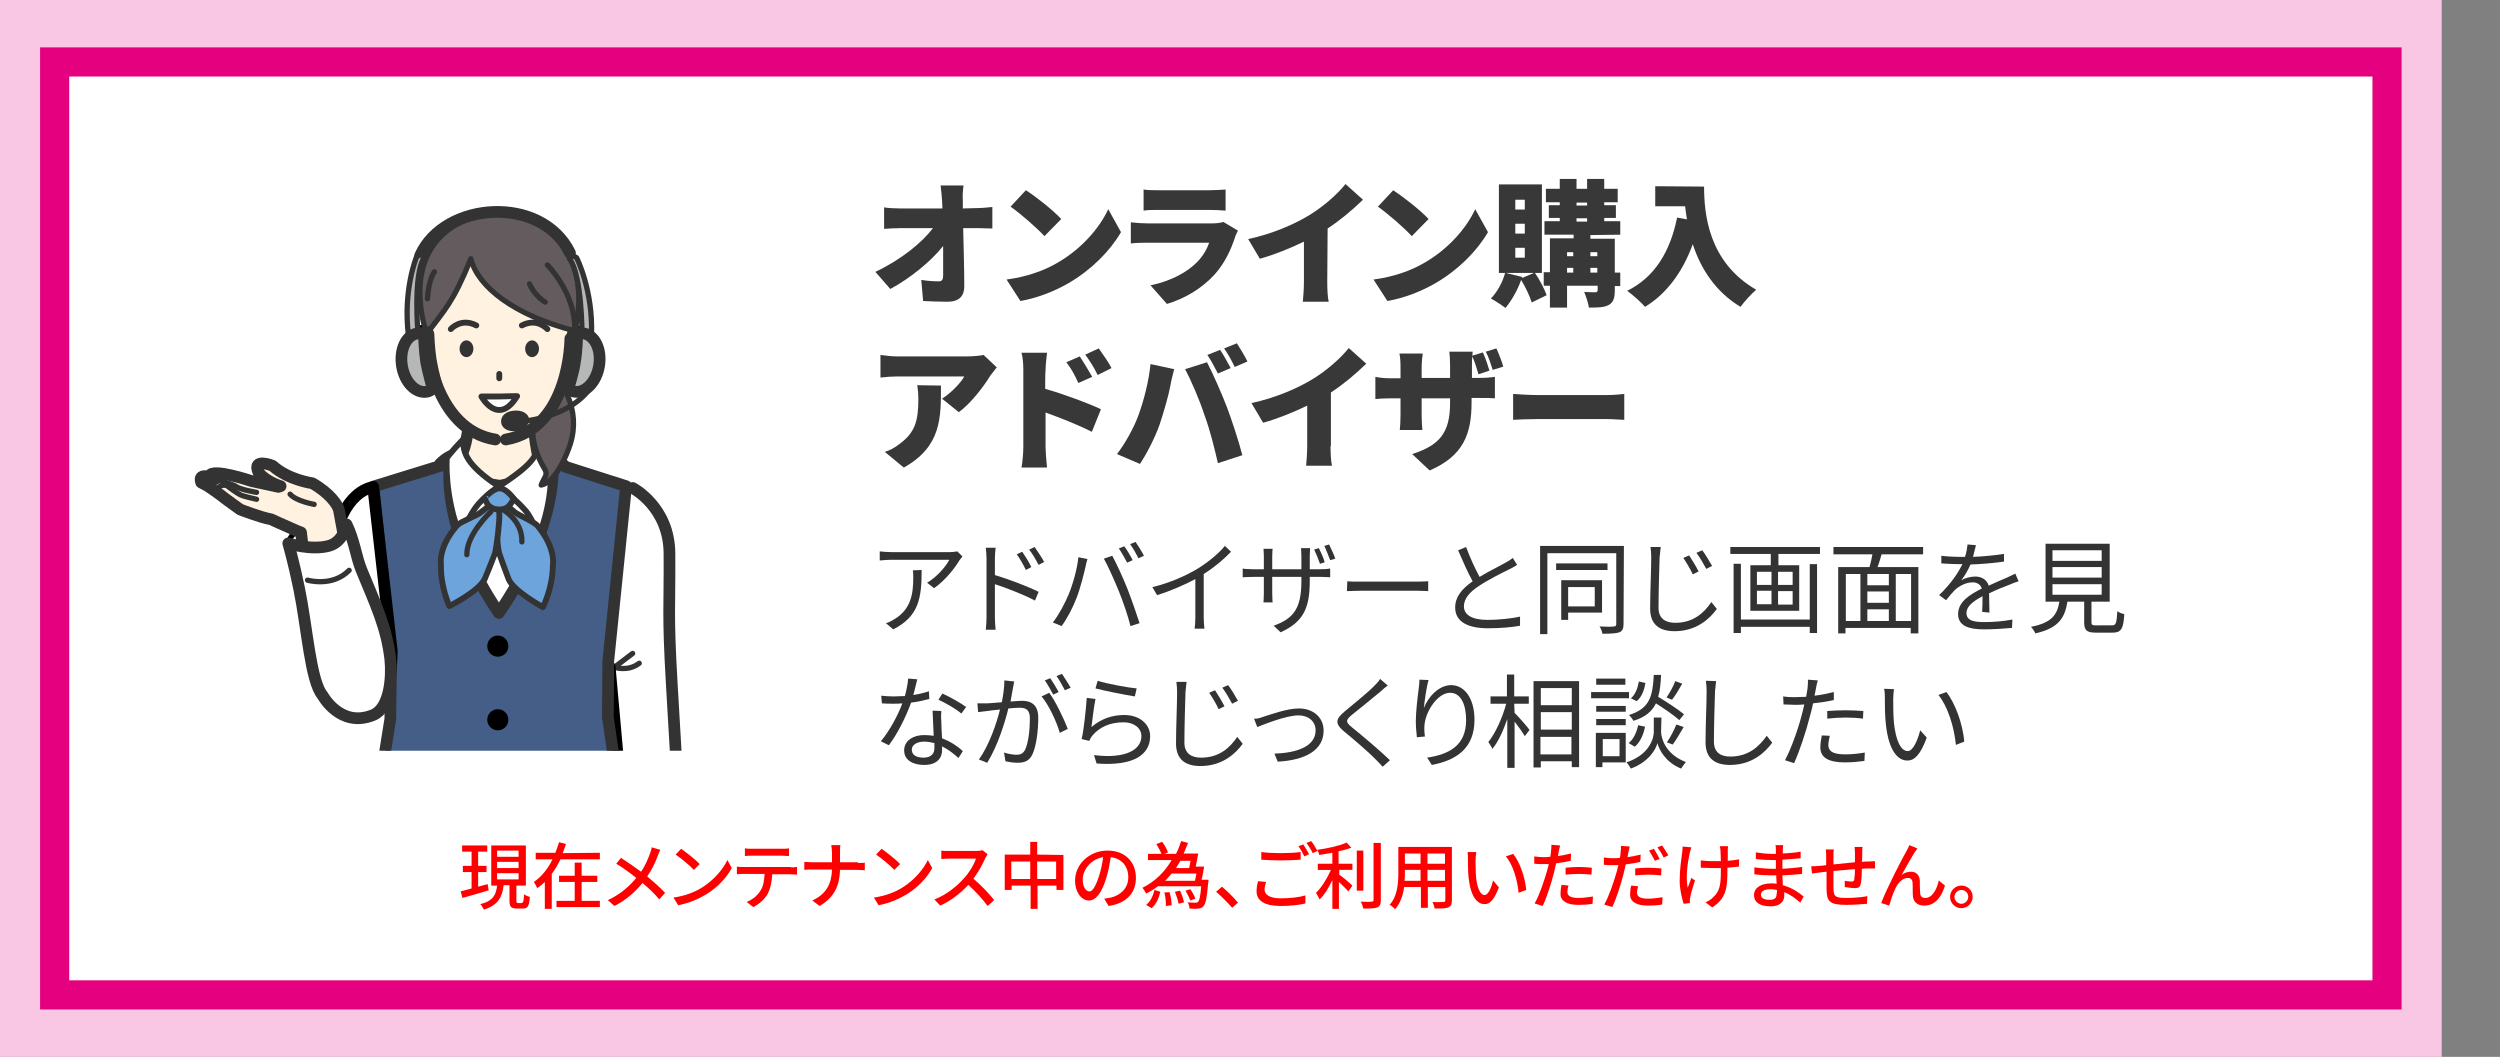 <?xml version="1.0" encoding="utf-8"?>
<!-- Generator: Adobe Illustrator 27.8.1, SVG Export Plug-In . SVG Version: 6.00 Build 0)  -->
<svg version="1.1" id="_レイヤー_2" xmlns="http://www.w3.org/2000/svg" xmlns:xlink="http://www.w3.org/1999/xlink" x="0px"
	 y="0px" viewBox="0 0 686 290" style="enable-background:new 0 0 686 290;" xml:space="preserve">
<rect x="0" y="0" width="686" height="290" fill="#808080" stroke="none"/>
<style type="text/css">
	.st0{clip-path:url(#SVGID_00000065042635368789802320000002056041003971603104_);}
	.st1{fill:#F9C7E3;}
	.st2{fill:#FFFFFF;}
	.st3{fill:#E4007F;}
	.st4{fill:#383838;}
	.st5{fill:#333333;}
	.st6{clip-path:url(#SVGID_00000054949381427581982830000008592811671828704668_);}
	.st7{fill:none;stroke:#333333;stroke-width:1.45;stroke-linecap:round;stroke-linejoin:round;}
	.st8{fill:none;stroke:#000000;stroke-width:3.21;stroke-linecap:round;stroke-linejoin:round;}
	.st9{fill:none;stroke:#333333;stroke-width:3.21;stroke-linecap:round;stroke-linejoin:round;}
	.st10{fill:#FFF2E0;stroke:#333333;stroke-width:3.21;stroke-linecap:round;stroke-linejoin:round;}
	.st11{fill:#445E87;}
	.st12{fill:#FFFFFF;stroke:#333333;stroke-width:1.61;stroke-linecap:round;stroke-linejoin:round;}
	.st13{fill:#6DA4DC;stroke:#333333;stroke-width:1.61;stroke-linecap:round;stroke-linejoin:round;}
	.st14{fill:#FFFFFF;stroke:#000000;stroke-width:3.21;stroke-linecap:round;stroke-linejoin:round;}
	.st15{fill:#FFFFFF;stroke:#000000;stroke-width:1.45;stroke-linecap:round;stroke-linejoin:round;}
	.st16{fill:#FFF2E0;}
	.st17{fill:#F2E5DA;}
	.st18{fill:#FFFFFF;stroke:#333333;stroke-width:3.21;stroke-linecap:round;stroke-linejoin:round;}
	.st19{fill:#635B5E;stroke:#333333;stroke-width:1.45;stroke-linecap:round;stroke-linejoin:round;}
	.st20{fill:#F2E5DA;stroke:#000000;stroke-width:1.45;stroke-linecap:round;stroke-linejoin:round;}
	.st21{fill:none;stroke:#333333;stroke-width:1.61;stroke-linecap:round;stroke-linejoin:round;}
	.st22{fill:#635B5E;}
	.st23{fill:#B6B7B7;stroke:#333333;stroke-width:1.45;stroke-linecap:round;stroke-linejoin:round;}
	.st24{fill:#B6B7B7;stroke:#333333;stroke-width:3.21;stroke-linecap:round;stroke-linejoin:round;}
	.st25{fill:#333333;stroke:#333333;stroke-width:1.76;stroke-linecap:round;stroke-linejoin:round;}
	.st26{fill:#FF0000;}
</style>
<g id="_レイヤー_1-2">
	<g>
		<defs>
			<rect id="SVGID_1_" width="680" height="290"/>
		</defs>
		<clipPath id="SVGID_00000046325019017676287730000016278960624947707322_">
			<use xlink:href="#SVGID_1_"  style="overflow:visible;"/>
		</clipPath>
		<g style="clip-path:url(#SVGID_00000046325019017676287730000016278960624947707322_);">
			<rect class="st1" width="670" height="290"/>
			<rect x="15" y="17" class="st2" width="640" height="256"/>
			<path class="st3" d="M651,21v248H19V21H651 M659,13H11v264h648V13L659,13z"/>
			<path class="st4" d="M268.1,57.1c1.3,0,3.3-0.2,4.2-0.3v5.9c-1.3,0-2.9-0.1-3.9-0.1h-4.1c0.1,5.3,0.3,10.8,0.3,16
				c0,2.6-1.4,4.2-4.6,4.2c-2.4,0-4.4-0.1-6.7-0.2l-0.5-5.8c1.6,0.3,3.6,0.4,4.8,0.4c0.9,0,1.2-0.5,1.2-1.6c0-2.2,0-5,0-8.1
				c-3.3,4.2-9.1,8.9-14.5,11.8l-4.1-4.7c7-3.3,12.8-8,15.8-12h-8.8c-1.4,0-3.3,0.1-4.6,0.2v-5.9c1,0.2,3.1,0.3,4.5,0.3h11.5
				l-0.1-2.2c-0.1-1.2-0.2-2.7-0.4-4.1h6.3c-0.2,1.3-0.3,2.9-0.2,4.1l0,2.2L268.1,57.1L268.1,57.1z"/>
			<path class="st4" d="M290,72.2c6.7-3.8,11.7-9.6,14.1-14.8l3.5,6.3c-3,5.2-8.2,10.4-14.4,14c-3.8,2.2-8.6,4.1-13.2,4.9l-3.8-5.9
				C281.6,76,286.4,74.3,290,72.2z M291.2,60.1l-4.6,4.7c-2-2.2-6.6-6.2-9.3-8.1l4.2-4.5C284.2,53.9,289,57.7,291.2,60.1L291.2,60.1
				z"/>
			<path class="st4" d="M339.7,63.3c-0.3,0.6-0.7,1.3-0.8,1.8c-1.2,3.6-2.8,7-5.5,10.1c-3.7,4.1-8.5,6.8-13.2,8.2l-4.5-5.1
				c5.8-1.2,10.1-3.7,12.7-6.3c1.8-1.8,2.8-3.7,3.4-5.4H315c-0.9,0-3,0-4.7,0.2V61c1.7,0.2,3.4,0.3,4.7,0.3h17.6
				c1.4,0,2.5-0.2,3.1-0.4L339.7,63.3L339.7,63.3z M313.8,52c1,0.2,2.9,0.2,4.1,0.2h14c1.2,0,3.3-0.1,4.4-0.2v5.8
				c-1-0.1-3-0.2-4.4-0.2h-14c-1.3,0-3,0-4.1,0.2L313.8,52L313.8,52z"/>
			<path class="st4" d="M364.2,77.4c0,1.8,0.1,4.3,0.4,5.4h-7.1c0.1-1,0.3-3.6,0.3-5.4V66.3c-3.7,1.8-8.1,3.6-12.1,4.7l-3.2-5.4
				c6.6-1.4,12.8-4.1,17-6.7c3.7-2.3,7.5-5.6,9.7-8.4l4.8,4.3c-3,2.9-6.2,5.6-9.7,7.9L364.2,77.4L364.2,77.4z"/>
			<path class="st4" d="M390.7,72.2c6.7-3.8,11.7-9.6,14.1-14.8l3.5,6.3c-3,5.2-8.2,10.4-14.4,14c-3.8,2.2-8.6,4.1-13.2,4.9
				l-3.8-5.9C382.3,76,387.1,74.3,390.7,72.2z M392,60.1l-4.6,4.7c-2-2.2-6.6-6.2-9.3-8.1l4.2-4.5C384.9,53.9,389.8,57.7,392,60.1
				L392,60.1z"/>
			<path class="st4" d="M421.2,74.9c1.3,1.9,2.6,4.4,3.2,6.1l-4.1,2c-0.5-1.7-1.7-4.2-2.9-6.2c-1,2.9-2.7,5.8-4.3,7.7
				c-0.9-0.7-2.9-2-4-2.6c1.7-1.7,3.2-4.4,3.9-7h-1.7V50.6h11.8v24.3H421.2L421.2,74.9z M420.9,74.9h-7.7l4.5,1.1l-0.1,0.3
				L420.9,74.9L420.9,74.9z M415.8,57.5h2.6v-2.7h-2.6V57.5z M415.8,64.1h2.6v-2.7h-2.6V64.1z M415.8,70.7h2.6V68h-2.6V70.7z
				 M436.4,64.5v1h6.7v9.3h1.5v3.7h-1.5v1.2c0,2.1-0.4,3.3-1.7,4s-3.1,0.7-5.4,0.7c-0.2-1.3-0.8-3.1-1.3-4.3
				c1.1,0.1,2.7,0.1,3.1,0.1c0.4,0,0.6-0.2,0.6-0.6v-1.2H430v6h-4.7v-6h-1.7v-3.7h1.7v-9.3h6.5v-1h-8v-3.7h4.2v-0.9h-3v-3.5h3v-0.8
				h-3.8v-3.7h3.8v-2.7h4.6v2.7h2.9v-2.7h4.7v2.7h3.7v3.7h-3.7v0.8h3.2v3.5h-3.2v0.9h4.4v3.7L436.4,64.5L436.4,64.5z M430,69.2v1.1
				h1.7v-1.1H430z M430,74.8h1.7v-1.3H430V74.8z M432.6,56.4h2.9v-0.8h-2.9V56.4z M432.6,60.8h2.9v-0.9h-2.9V60.8z M436.4,69.2v1.1
				h1.9v-1.1H436.4z M438.3,74.8v-1.3h-1.9v1.3H438.3z"/>
			<path class="st4" d="M467.6,51.2c0,7.3,1.1,20.7,14.3,28.3c-1.2,1-3.4,3.4-4.3,4.7c-7-4.2-11-10.7-13.1-17.2
				c-2.8,7.7-7.2,13.6-13.1,17.2c-1-1.2-3.5-3.4-4.9-4.4c7.5-3.7,11.8-10.7,13.7-20.1l2.7,0.5c-0.2-1.3-0.4-2.5-0.5-3.6h-8.2v-5.5
				L467.6,51.2L467.6,51.2z"/>
			<path class="st4" d="M273.5,100.8c-0.4,0.6-1.3,1.6-1.7,2.2c-1.9,3.1-5.4,7.7-8.7,10.1l-4.6-3.7c2.7-1.7,5.3-4.6,6.1-6.1h-18.3
				c-1.6,0-2.8,0.1-4.7,0.3v-6.2c1.5,0.2,3.1,0.4,4.7,0.4h19.2c1.2,0,3.7-0.2,4.4-0.4L273.5,100.8L273.5,100.8z M258.2,105.8
				c0,8.7,0.2,16.7-10.2,22.5l-5.2-4.3c1.3-0.4,2.7-1.1,4.2-2.3c4.1-3.1,5-6.2,5-12.3c0-1.3-0.1-2.4-0.3-3.7L258.2,105.8
				L258.2,105.8z"/>
			<path class="st4" d="M286.8,106.7c5,1.4,12.2,4.1,15.3,5.6l-2.5,6.2c-3.7-1.9-8.8-3.9-12.7-5.3v9.5c0,1,0.2,3.9,0.4,5.6h-7
				c0.3-1.6,0.5-4.1,0.5-5.6v-21.1c0-1.5-0.1-3.4-0.5-4.8h7c-0.1,1.4-0.4,3-0.4,4.8C286.8,101.6,286.8,106.7,286.8,106.7z
				 M295.9,105.1c-1.2-2.6-1.8-3.7-3.3-5.7l3.7-1.6c1.1,1.7,2.5,4,3.4,5.6L295.9,105.1z M301.2,102.9c-1.3-2.6-2-3.6-3.4-5.6
				l3.7-1.7c1.1,1.6,2.7,3.8,3.5,5.4L301.2,102.9z"/>
			<path class="st4" d="M315.7,99.9l6.5,1.4c-0.3,1.2-0.9,3.4-1,4.3c-0.5,2.8-1.9,7.6-3,10.9c-1.3,3.7-3.6,8.1-5.4,10.8l-6.3-2.7
				c2.3-3,4.5-7,5.8-10.4C313.9,109.8,315.2,104.8,315.7,99.9L315.7,99.9z M325.2,101.3l6-1.9c1.6,3,4.2,9,5.5,12.4
				c1.2,3.2,3.2,9.2,4.2,13.1l-6.7,2.2c-1.1-4.7-2.2-9.2-3.7-13.2C329.2,109.8,326.7,104.1,325.2,101.3L325.2,101.3z M337.7,101
				l-3.5,1.5c-0.8-1.5-1.9-3.7-2.9-5.1l3.5-1.4C335.7,97.3,337,99.7,337.7,101L337.7,101z M342.3,99.2l-3.5,1.5
				c-0.7-1.5-1.9-3.7-2.9-5.1l3.5-1.4C340.3,95.6,341.7,97.9,342.3,99.2L342.3,99.2z"/>
			<path class="st4" d="M365.1,122.4c0,1.8,0.1,4.3,0.4,5.4h-7.1c0.1-1,0.3-3.6,0.3-5.4v-11.1c-3.7,1.8-8.1,3.6-12.1,4.7l-3.2-5.4
				c6.6-1.4,12.8-4.1,17-6.7c3.7-2.3,7.5-5.6,9.7-8.4l4.8,4.3c-3,2.9-6.2,5.6-9.7,7.9V122.4L365.1,122.4z"/>
			<path class="st4" d="M405.7,103.7c2.1,0,3.2-0.1,4.5-0.3v5.9c-1-0.1-2.3-0.1-4.4-0.1h-2v1.2c0,8.8-2.3,14.7-11.5,18.7l-4.8-4.5
				c7.4-2.4,10.4-5.7,10.4-14v-1.3h-7.8v4.5c0,1.8,0.1,3.3,0.2,4.2h-6.2c0.1-0.9,0.2-2.4,0.2-4.2v-4.5h-2.7c-2,0-3.1,0.1-4.2,0.2
				v-6.1c0.9,0.2,2.2,0.4,4.2,0.4h2.7v-3.1c0-1.5-0.1-2.8-0.3-3.7h6.4c-0.1,0.9-0.3,2.2-0.3,3.7v3h7.8v-3.5c0-1.5-0.1-2.7-0.2-3.7
				h6.4l-0.1,1.1l2.9-0.9c0.7,1.5,1.4,3.6,1.8,5l-3,1c-0.5-1.6-1-3.4-1.7-4.9c-0.1,0.7-0.1,1.5-0.1,2.4v3.5L405.7,103.7L405.7,103.7
				z M409.6,101.5c-0.5-1.6-1.1-3.5-1.9-5l2.9-0.9c0.7,1.5,1.5,3.6,1.9,5L409.6,101.5L409.6,101.5z"/>
			<path class="st4" d="M415.2,108.1c1.5,0.1,4.6,0.3,6.4,0.3h19.6c1.7,0,3.5-0.2,4.5-0.3v7.1c-1,0-3-0.2-4.5-0.2h-19.6
				c-2.1,0-4.9,0.1-6.4,0.2V108.1z"/>
			<path class="st5" d="M264.1,152.7c-0.2,0.3-0.6,0.7-0.8,1c-1.1,1.9-3.8,5.5-7,7.7l-1.9-1.5c2.6-1.5,5.2-4.5,6.1-6.3h-15.9
				c-1,0-2.1,0.1-3.2,0.2v-2.5c1,0.1,2.2,0.2,3.2,0.2h16.1c0.5,0,1.5-0.1,2-0.2L264.1,152.7L264.1,152.7z M252.9,156.4
				c0,7.6-0.7,12.7-7.8,16.3l-2-1.7c0.8-0.2,1.7-0.7,2.5-1.2c4.3-2.7,5-6.7,5-11.3c0-0.7,0-1.3-0.1-2L252.9,156.4L252.9,156.4z"/>
			<path class="st5" d="M273,157.8c3.7,1.1,9,3.1,12,4.6l-1,2.4c-3-1.6-7.9-3.5-11-4.5v9.2c0,0.9,0.1,2.4,0.2,3.3h-2.7
				c0.1-0.9,0.2-2.3,0.2-3.3v-16.3c0-0.8-0.1-2-0.2-2.9h2.7c-0.1,0.9-0.2,2.1-0.2,2.9L273,157.8L273,157.8z M281.5,156.4
				c-0.7-1.5-1.6-3-2.5-4.3l1.5-0.7c0.7,1,1.9,2.9,2.5,4.2L281.5,156.4z M285,155c-0.8-1.5-1.6-2.9-2.6-4.2l1.5-0.7
				c0.7,1,2,2.9,2.6,4.1L285,155L285,155z"/>
			<path class="st5" d="M295.9,152.9l2.5,0.5c-0.2,0.6-0.4,1.4-0.5,2c-0.4,1.7-1.4,5.9-2.5,8.7c-1,2.6-2.5,5.5-4.1,7.7l-2.4-1
				c1.8-2.3,3.3-5.3,4.3-7.6C294.4,160.3,295.6,156.1,295.9,152.9L295.9,152.9z M302.9,153.3l2.3-0.8c1.1,2,2.9,5.9,4.1,8.9
				c1.1,2.8,2.6,7.1,3.4,9.6l-2.5,0.8c-0.7-2.9-2-6.6-3.2-9.6C305.8,159.3,304.1,155.4,302.9,153.3L302.9,153.3z M310.8,153.7
				l-1.5,0.7c-0.6-1.1-1.5-2.8-2.3-3.9l1.5-0.6C309.2,150.8,310.2,152.5,310.8,153.7z M313.9,152.5l-1.5,0.7
				c-0.6-1.2-1.5-2.8-2.3-3.9l1.5-0.6C312.3,149.7,313.4,151.5,313.9,152.5z"/>
			<path class="st5" d="M337.8,151.4c-1.9,2-4.6,4.3-7.5,6.1v12c0,1.1,0.1,2.4,0.2,3h-2.7c0.1-0.5,0.2-1.9,0.2-3v-10.6
				c-3,1.6-6.9,3.3-10.5,4.4l-1.3-2.2c4.7-1.1,9.4-3.2,12.5-5.1c2.9-1.8,5.8-4.2,7.4-6.2L337.8,151.4L337.8,151.4z"/>
			<path class="st5" d="M362.4,156.2c1.3,0,2.2-0.1,2.6-0.2v2.4c-0.3,0-1.3-0.1-2.5-0.1h-3.1v1c0,7.4-1.6,11.3-8,14.2l-1.9-1.8
				c5.1-1.9,7.6-4.3,7.6-12.2v-1.2h-8v4.5c0,1,0.1,2.3,0.1,2.5h-2.5c0-0.2,0.1-1.5,0.1-2.5v-4.5h-3c-1.2,0-2.5,0.1-2.8,0.1V156
				c0.2,0.1,1.6,0.2,2.8,0.2h3v-3.6c0-0.9-0.1-1.8-0.1-2h2.5c0,0.2-0.1,1.1-0.1,2v3.6h8v-3.5c0-1.1-0.1-2-0.1-2.3h2.5
				c0,0.3-0.1,1.2-0.1,2.3v3.5L362.4,156.2L362.4,156.2z M362.2,154.7c-0.4-1.2-1.1-2.9-1.6-3.9l1.3-0.4c0.5,1,1.3,2.7,1.6,3.9
				L362.2,154.7L362.2,154.7z M364.7,149.4c0.5,1,1.3,2.7,1.7,3.9l-1.4,0.4c-0.5-1.2-1.1-2.9-1.6-3.9L364.7,149.4z"/>
			<path class="st5" d="M369.7,159.5c0.8,0.1,2.3,0.1,3.9,0.1h15.3c1.4,0,2.4-0.1,3-0.1v2.7c-0.6,0-1.7-0.1-3-0.1h-15.4
				c-1.5,0-3,0.1-3.9,0.1L369.7,159.5L369.7,159.5z"/>
			<path class="st5" d="M416.3,155c-0.6,0.4-1.3,0.8-2.1,1.2c-1.9,0.9-5.7,2.8-8.4,4.6c-2.6,1.7-4.1,3.5-4.1,5.6
				c0,2.3,2.2,3.7,6.5,3.7c3,0,6.7-0.4,8.9-0.9v2.5c-2.1,0.4-5.3,0.7-8.8,0.7c-5.2,0-9-1.6-9-5.7c0-2.9,1.8-5.1,4.8-7.2
				c-1.3-2.3-2.7-5.5-4-8.5l2.2-0.9c1.1,3,2.5,6,3.7,8.2c2.6-1.6,5.6-3,7.1-3.9c0.8-0.4,1.4-0.8,2-1.3L416.3,155L416.3,155z"/>
			<path class="st5" d="M445.5,171.2c0,1.3-0.3,1.9-1.1,2.3c-0.9,0.3-2.3,0.4-4.7,0.4c-0.1-0.6-0.4-1.5-0.8-2c1.8,0.1,3.4,0.1,3.9,0
				c0.5,0,0.7-0.2,0.7-0.6v-19.5h-18.9v22.2h-2v-24.2h23L445.5,171.2L445.5,171.2z M441.1,156.4h-14.1v-1.8h14.1V156.4z
				 M430.3,168.1v2h-1.9v-10.9h11.2v8.9L430.3,168.1L430.3,168.1z M430.3,161.1v5.3h7.3v-5.3H430.3z"/>
			<path class="st5" d="M455.7,150.1c-0.1,0.9-0.2,1.9-0.3,2.8c-0.1,3.1-0.3,9.7-0.3,13.9c0,3,2,4.1,4.6,4.1c5.1,0,8-2.9,9.9-5.7
				l1.5,1.9c-1.9,2.6-5.5,6.1-11.6,6.1c-4,0-6.7-1.7-6.7-6.2c0-4.1,0.3-11.1,0.3-14.1c0-1-0.1-2-0.2-2.8L455.7,150.1L455.7,150.1z
				 M466.1,156.8l-1.6,0.8c-0.7-1.5-1.7-3.2-2.6-4.5l1.6-0.7C464.1,153.3,465.4,155.4,466.1,156.8L466.1,156.8z M469.8,155.3
				l-1.6,0.8c-0.8-1.5-1.8-3.2-2.7-4.4l1.6-0.7C467.8,151.9,469.1,154,469.8,155.3z"/>
			<path class="st5" d="M499.4,150.1v1.9H488v3.1h5.7v12.5h-13.4v-12.5h5.6V152h-11.1v-1.9H499.4L499.4,150.1z M496.6,154.8h2v18.9
				h-2V172h-18.9v1.7h-2v-19h2v15.3h18.9V154.8L496.6,154.8z M482.1,160.5h4v-3.6h-4V160.5z M482.1,165.8h4v-3.7h-4V165.8z
				 M491.9,156.9h-4v3.6h4V156.9z M491.9,162.2h-4v3.7h4V162.2z"/>
			<path class="st5" d="M516.3,152.1c-0.3,1.2-0.7,2.4-1.1,3.5h11.2v18.2h-2.1v-1.5h-17.9v1.5h-2v-18.2h8.6c0.3-1.1,0.6-2.4,0.8-3.5
				h-10.7v-2h24.6v2H516.3z M506.5,170.4h4v-12.9h-4V170.4z M518.3,157.5h-5.9v3.1h5.9V157.5z M518.3,162.3h-5.9v3.1h5.9V162.3z
				 M512.4,170.4h5.9v-3.2h-5.9V170.4z M524.4,157.5h-4.2v12.9h4.2V157.5z"/>
			<path class="st5" d="M543.9,167.9c0.1-1.1,0.1-2.9,0.1-4.3c-2.6,1.4-4.4,2.8-4.4,4.6c0,2.2,2.2,2.5,5,2.5c2.2,0,5.1-0.2,7.6-0.7
				l-0.1,2.3c-2.1,0.2-5.2,0.4-7.6,0.4c-4,0-7.2-0.8-7.2-4.2s3.3-5.4,6.5-7c-0.3-1.1-1.3-1.7-2.5-1.7c-1.8,0-3.5,0.9-4.8,2
				c-0.8,0.8-1.6,1.8-2.5,2.9l-1.9-1.4c3.5-3.4,5.3-6.3,6.4-8.5h-1.2c-1.2,0-3-0.1-4.6-0.2v-2.1c1.5,0.2,3.4,0.3,4.7,0.3
				c0.6,0,1.2,0,1.8,0c0.4-1.2,0.6-2.5,0.7-3.4l2.3,0.2c-0.2,0.8-0.5,1.9-0.8,3.2c2.8-0.1,5.8-0.4,8.5-0.8l0,2.1
				c-2.7,0.4-6.2,0.7-9.2,0.8c-0.6,1.4-1.5,3-2.5,4.3c1-0.6,2.6-1,3.8-1c1.8,0,3.2,0.9,3.7,2.5c1.9-0.9,3.6-1.6,5-2.2
				c0.8-0.4,1.5-0.7,2.3-1.1l0.9,2.1c-0.7,0.2-1.7,0.6-2.4,0.9c-1.6,0.6-3.6,1.4-5.7,2.4c0,1.6,0.1,3.9,0.1,5.3L543.9,167.9
				L543.9,167.9z"/>
			<path class="st5" d="M579.5,171.6c1.1,0,1.3-0.5,1.5-3.9c0.5,0.4,1.3,0.7,1.9,0.8c-0.2,4.1-0.9,5.1-3.2,5.1h-4.5
				c-2.6,0-3.3-0.6-3.3-2.9v-5.6h-4.6c-0.7,4.5-2.5,7.3-8.8,8.7c-0.2-0.5-0.8-1.4-1.2-1.8c5.7-1.1,7.2-3.3,7.8-6.9h-3.8v-15.9h17.6
				v15.9h-5v5.6c0,0.8,0.2,0.9,1.4,0.9H579.5L579.5,171.6z M563.2,153.9h13.5v-2.9h-13.5V153.9z M563.2,158.5h13.5v-2.9h-13.5V158.5
				z M563.2,163.2h13.5v-2.9h-13.5V163.2z"/>
			<path class="st5" d="M255,191.8c-1.5,0.4-3.2,0.8-5,1c-1.4,3.9-3.8,8.7-6.1,11.7l-2.2-1.1c2.3-2.7,4.7-7.1,5.9-10.4
				c-0.8,0.1-1.6,0.1-2.4,0.1c-1,0-2.2,0-3.2-0.1l-0.2-2.1c1,0.1,2.2,0.2,3.4,0.2c1,0,2-0.1,3.1-0.1c0.4-1.5,0.8-3.3,0.9-4.8
				l2.5,0.2c-0.3,1-0.6,2.7-1.1,4.3c1.5-0.2,2.9-0.6,4.3-1L255,191.8L255,191.8z M258.3,195.1c-0.1,1.1-0.1,2,0,3
				c0,1,0.1,2.8,0.2,4.5c2.4,0.9,4.3,2.2,5.7,3.5l-1.2,1.9c-1.2-1.1-2.7-2.3-4.5-3.2c0,0.4,0,0.8,0,1.1c0,2.2-1.5,4-4.9,4
				c-3.1,0-5.5-1.3-5.5-4c0-2.6,2.4-4.2,5.5-4.2c0.9,0,1.8,0.1,2.6,0.2c-0.1-2.3-0.2-5-0.3-6.9L258.3,195.1L258.3,195.1z
				 M256.4,203.9c-0.9-0.2-1.8-0.4-2.8-0.4c-2,0-3.4,0.9-3.4,2.2s1,2.2,3.2,2.2c2.3,0,3-1.3,3-2.6
				C256.4,204.9,256.4,204.4,256.4,203.9L256.4,203.9z M263.8,195.8c-1.5-1.3-4.5-3-6.3-3.8l1.1-1.7c2,0.9,5.2,2.7,6.5,3.7
				L263.8,195.8z"/>
			<path class="st5" d="M278.3,187c-0.1,0.5-0.2,1.1-0.3,1.6c-0.2,0.8-0.4,2.4-0.7,3.9c1.3-0.1,2.4-0.2,3.1-0.2c2.5,0,4.5,1,4.5,4.7
				c0,3.3-0.5,7.7-1.6,10c-0.9,1.9-2.3,2.3-4.1,2.3c-1.1,0-2.4-0.2-3.3-0.4l-0.4-2.4c1.2,0.4,2.6,0.6,3.4,0.6c1,0,1.8-0.2,2.4-1.4
				c0.9-1.9,1.3-5.5,1.3-8.5c0-2.5-1.1-3-2.9-3c-0.7,0-1.8,0.1-3,0.2c-1,4-2.9,10.2-5.8,14.9l-2.3-0.9c2.8-3.8,4.9-10,5.8-13.7
				c-1.5,0.1-2.8,0.3-3.5,0.4c-0.7,0.1-1.8,0.2-2.5,0.3l-0.2-2.4c0.9,0,1.6,0,2.5,0c0.9,0,2.5-0.2,4.2-0.3c0.4-2,0.7-4.1,0.7-6
				L278.3,187L278.3,187z M287.9,190.1c1.7,2.2,4.1,7.3,5.1,9.9l-2.2,1.1c-0.8-2.9-3-7.7-5-10L287.9,190.1L287.9,190.1z M289,190.6
				c-0.6-1.1-1.5-2.8-2.3-3.9l1.5-0.6c0.7,1,1.7,2.7,2.3,3.8L289,190.6L289,190.6z M292.2,189.4c-0.6-1.2-1.5-2.8-2.3-3.9l1.5-0.6
				c0.7,1,1.8,2.8,2.4,3.8L292.2,189.4z"/>
			<path class="st5" d="M299.5,199.5c2.7-2.3,5.7-3.3,9-3.3c4.3,0,7.1,2.6,7.1,5.8c0,5-4.4,8.3-14.7,7.5l-0.7-2.3
				c8.7,1.1,13-1.5,13-5.2c0-2.2-2-3.8-4.9-3.8c-3.7,0-6.6,1.3-8.6,3.7c-0.4,0.5-0.6,0.9-0.8,1.4l-2.1-0.5c0.6-2.5,1.2-8.3,1.4-11.3
				l2.4,0.3C300.2,193.7,299.7,197.8,299.5,199.5L299.5,199.5z M301.2,186.8c2.4,0.8,8.3,1.9,10.7,2.1l-0.5,2.2
				c-2.6-0.4-8.6-1.6-10.8-2.2L301.2,186.8z"/>
			<path class="st5" d="M325.6,187.1c-0.1,0.9-0.2,1.9-0.3,2.8c-0.1,3.1-0.3,9.7-0.3,13.9c0,3,2,4.1,4.6,4.1c5.1,0,8-2.9,9.9-5.7
				l1.5,1.9c-1.9,2.6-5.5,6.1-11.6,6.1c-4,0-6.7-1.7-6.7-6.2c0-4.1,0.3-11.1,0.3-14.1c0-1-0.1-2-0.2-2.8L325.6,187.1L325.6,187.1z
				 M336,193.8l-1.6,0.8c-0.7-1.5-1.7-3.2-2.6-4.5l1.6-0.7C334,190.3,335.3,192.4,336,193.8L336,193.8z M339.7,192.3l-1.6,0.8
				c-0.8-1.5-1.8-3.2-2.7-4.4l1.6-0.7C337.7,188.9,339,191,339.7,192.3z"/>
			<path class="st5" d="M346.6,196.7c2-0.6,6.5-2.3,9.8-2.3c3.9,0,6.8,2.4,6.8,6.1c0,5.4-5.1,8.1-12.6,8.5l-0.9-2.2
				c6-0.2,11.3-1.9,11.3-6.4c0-2.4-1.9-4.1-4.7-4.1c-3.4,0-9.5,2.5-11.3,3.2l-0.9-2.3C344.9,197.3,345.8,197,346.6,196.7
				L346.6,196.7z"/>
			<path class="st5" d="M380.8,188.1c-0.6,0.4-1.5,1.2-1.9,1.6c-1.9,1.6-5.9,4.8-8,6.5c-1.7,1.5-1.7,1.9,0.1,3.4
				c2.5,2,7.6,6.3,10.4,9l-2,1.8c-0.6-0.7-1.3-1.4-1.9-2c-1.5-1.6-6.1-5.6-8.7-7.7c-2.6-2.2-2.3-3.4,0.2-5.5c2.1-1.8,6.3-5.1,8.1-7
				c0.6-0.6,1.3-1.3,1.6-1.9L380.8,188.1L380.8,188.1z"/>
			<path class="st5" d="M392,186.6c-0.6,2-1.1,5.8-1.3,7.7c1.1-2.9,4-6.3,7.5-6.3c3.7,0,6.4,3.7,6.4,9.5c0,7.7-4.8,11.1-11.7,12.4
				l-1.3-2c6-0.9,10.7-3.3,10.7-10.3c0-4.4-1.5-7.5-4.4-7.5c-3.4,0-6.6,5-7,8.6c-0.1,1.1-0.1,2,0.1,3.4l-2.2,0.2
				c-0.1-1-0.3-2.6-0.3-4.4c0-2.6,0.5-6.7,0.8-9c0.1-0.9,0.2-1.7,0.2-2.4L392,186.6L392,186.6z"/>
			<path class="st5" d="M415.6,195.6c1,1,3.6,3.9,4.1,4.7l-1.3,1.7c-0.5-0.9-1.8-2.7-2.8-4v12.7h-2v-13.4c-1.1,3.2-2.5,6.3-4.1,8.2
				c-0.2-0.6-0.8-1.4-1.1-1.9c1.9-2.3,3.9-6.7,4.9-10.5h-4.3v-2h4.5v-6h2v6h4v2h-4L415.6,195.6L415.6,195.6z M433.3,186.9v23.6h-2
				v-1.6h-8.5v1.7h-2v-23.7L433.3,186.9L433.3,186.9z M422.8,188.8v4.7h8.5v-4.7H422.8z M422.8,200.2h8.5v-4.8h-8.5V200.2z
				 M431.2,207v-4.8h-8.5v4.8H431.2z"/>
			<path class="st5" d="M447,191.6h-10.4v-1.7H447V191.6z M446.1,209.2h-6.4v1.3h-1.8v-9.4h8.2V209.2L446.1,209.2z M446.1,195.3H438
				v-1.6h8.1V195.3z M438,197.3h8.1v1.7H438V197.3z M446,187.9h-8v-1.7h8V187.9z M439.8,202.8v4.7h4.6v-4.7H439.8z M455.8,200.8
				c0,1.5,1,6.1,6.8,8.3c-0.4,0.5-1,1.3-1.3,1.8c-4.3-1.7-6.1-5.3-6.5-7c-0.4,1.7-2.4,5.2-7.3,7c-0.2-0.4-0.8-1.3-1.2-1.7
				c6.5-2.2,7.5-6.8,7.5-8.3v-4h2.1L455.8,200.8L455.8,200.8z M446.9,203.9c1.3-1,2.2-2.9,2.6-4.9l1.9,0.4c-0.4,2.1-1.3,4.2-2.8,5.5
				L446.9,203.9L446.9,203.9z M460.8,197.6c-1.4-1.3-4.1-3.1-6.4-4.6c-1.1,2.2-2.9,3.8-6.2,4.8c-0.2-0.5-0.8-1.2-1.2-1.6
				c5.7-1.8,6.5-5.1,6.8-11h2c-0.1,2.4-0.3,4.3-0.8,6c2.5,1.5,5.5,3.5,7.1,4.8L460.8,197.6L460.8,197.6z M451.5,187.4
				c-0.3,1.9-1,3.9-2.4,5l-1.6-0.8c1.2-0.9,1.9-2.8,2.2-4.6L451.5,187.4L451.5,187.4z M461.6,187.6c-0.9,1.6-1.9,3.3-2.8,4.4
				l-1.5-0.6c0.8-1.2,1.9-3.1,2.4-4.5L461.6,187.6z M457.4,203.7c0.9-1.3,2-3.4,2.6-4.9l2,0.7c-1,1.7-2.1,3.6-3,4.8L457.4,203.7z"/>
			<path class="st5" d="M470.9,186.9c-0.1,0.9-0.2,1.9-0.3,2.8c-0.1,3.1-0.3,9.7-0.3,13.8c0,3.1,2,4.1,4.5,4.1c5.1,0,8-2.9,10-5.7
				l1.5,1.9c-1.9,2.6-5.5,6.1-11.6,6.1c-4,0-6.7-1.7-6.7-6.2c0-4.1,0.3-11.1,0.3-14.1c0-1-0.1-2-0.2-2.8L470.9,186.9L470.9,186.9z"
				/>
			<path class="st5" d="M503.2,192.1c-1.8,0.4-3.8,0.7-5.7,0.9c-0.2,1.2-0.6,2.5-0.9,3.7c-1,4-2.9,9.7-4.3,12.7l-2.5-0.8
				c1.6-2.9,3.6-8.5,4.6-12.4c0.2-0.9,0.5-1.9,0.7-2.9c-0.9,0.1-1.7,0.1-2.5,0.1c-1.2,0-2.2-0.1-3.2-0.1l-0.1-2.2
				c1.3,0.2,2.3,0.2,3.3,0.2c0.9,0,1.9-0.1,3-0.1c0.2-1,0.3-1.9,0.4-2.4c0.1-0.8,0.1-1.7,0.1-2.3l2.7,0.2c-0.2,0.6-0.4,1.6-0.5,2.2
				l-0.4,2c1.8-0.2,3.6-0.6,5.3-1L503.2,192.1L503.2,192.1z M502.1,201.9c-0.2,0.9-0.4,1.8-0.4,2.5c0,1.3,0.6,2.6,4.6,2.6
				c1.8,0,3.7-0.2,5.4-0.5l-0.1,2.3c-1.5,0.2-3.3,0.4-5.4,0.4c-4.4,0-6.7-1.3-6.7-4.1c0-1.1,0.2-2.1,0.4-3.3L502.1,201.9
				L502.1,201.9z M501.4,195.1c1.5-0.1,3.3-0.2,5.1-0.2c1.6,0,3.3,0.1,4.8,0.2l-0.1,2.1c-1.4-0.2-3-0.3-4.7-0.3
				c-1.7,0-3.4,0.1-5.1,0.3L501.4,195.1L501.4,195.1z"/>
			<path class="st5" d="M519.5,191.8c0,1.7,0,4.3,0.2,6.6c0.5,4.6,1.8,7.7,3.8,7.7c1.4,0,2.7-2.9,3.4-5.7l1.8,2
				c-1.7,4.7-3.4,6.3-5.3,6.3c-2.6,0-5.1-2.6-5.9-9.8c-0.3-2.4-0.3-5.8-0.3-7.4c0-0.6,0-1.8-0.2-2.5l2.7,0.1
				C519.6,189.8,519.5,191.1,519.5,191.8L519.5,191.8z M539,203.5l-2.3,0.9c-0.5-5-2.2-10.5-4.8-13.7l2.2-0.8
				C536.6,193.1,538.6,198.8,539,203.5L539,203.5z"/>
			<g>
				<defs>
					<rect id="SVGID_00000147929057645723770590000015262357677102133920_" x="47" y="50.2" width="154.2" height="155.8"/>
				</defs>
				<clipPath id="SVGID_00000044866984891463326180000000735057097628287885_">
					<use xlink:href="#SVGID_00000147929057645723770590000015262357677102133920_"  style="overflow:visible;"/>
				</clipPath>
				<g style="clip-path:url(#SVGID_00000044866984891463326180000000735057097628287885_);">
					<path class="st2" d="M184.2,184.3c-1.1-19.2-0.4-17-0.5-31.8c-0.1-14.1-11.8-19.3-11.8-19.3l-4.7,44.5l1,14l2.8,35
						c0,0,0.2,0,8.3,0s6.9,0,6.9,0S186,215.7,184.2,184.3L184.2,184.3z"/>
					<path class="st7" d="M173.6,179.3l-5,3.8c0,0,3.7,1.3,6.8-1.1"/>
					<line class="st8" x1="171.1" y1="225.4" x2="167.3" y2="183"/>
					<path class="st9" d="M173.6,133.9c0,0,10.1,5.2,10.1,18.1c0.1,14.8-0.5,15.9,0.6,35.1c1.8,31.4,2.4,39.7,2.4,39.7"/>
					<polygon class="st2" points="156.9,168.4 136,171.8 115.9,168.4 115.9,129.7 156.9,129.7 					"/>
					<path class="st10" d="M124.1,131.2l13.1,2.1l14.1-3.1c0,0-3.4-3.6-3.9-6.2c-1.2-6.2-1.6-15.9-1.6-15.9h-16.6c0,0-0.3,11-2,15.4
						C126.5,125.2,124.1,131.2,124.1,131.2L124.1,131.2z"/>
					<path class="st11" d="M166.7,196.2l4.1,30.7h-68.4l4.7-30.2l0.2-14.6l-5-48.4l17.4-5.6c0.5-0.6,1.1-1.2,1.6-1.8
						c1.4-1.3,4.3-2.1,4.2-2c-0.8,0.8-1.4,1.9-2,2.7c-0.1,0.7-2.9,17.2,13.4,41.1c15.3-22.4,15-38.5,14.7-40.9
						c-0.5-0.9-1.3-2-2.1-2.9c-0.1-0.1,2.8,0.7,4.1,2c0.5,0.5,1.1,1.1,1.6,1.7l16.6,5.3l-4.9,48.1L166.7,196.2L166.7,196.2z"/>
					<path class="st9" d="M102.5,226.1l4.6-28.8l0.2-15.2l-4.8-48.6l19.1-5.9c-1.8,0.1-0.5-0.6,0-1.1c1.4-1.3,4-2.2,3.9-2.1
						c-0.8,0.8-1.4,1.9-2,2.7c-0.1,0.7-2.9,17.2,13.4,41.1c15.3-22.4,15-38.5,14.7-40.9c-0.5-0.9-1.3-2-2.1-2.9
						c-0.1-0.1,2.3,0.7,3.7,2c0.5,0.5,1.5,1.1,2,1.7l16.6,5.3l-4.9,48.1l-0.1,15.3l4.3,29.7"/>
					<path d="M133.7,177.3c0,1.6,1.3,2.9,2.9,2.9s2.9-1.3,2.9-2.9s-1.3-2.9-2.9-2.9S133.7,175.7,133.7,177.3z"/>
					<path d="M133.7,197.5c0,1.6,1.3,2.9,2.9,2.9s2.9-1.3,2.9-2.9s-1.3-2.9-2.9-2.9S133.7,195.9,133.7,197.5z"/>
					<path d="M133.7,217.8c0,1.6,1.3,2.9,2.9,2.9s2.9-1.3,2.9-2.9s-1.3-2.9-2.9-2.9S133.7,216.2,133.7,217.8z"/>
					<path class="st12" d="M151.1,127.1c0.1-0.3-3.8-5.9-3.7-5.5c0.4,3.5-1.9,6.2-10.2,11.7c-0.6,0.4,3.3,2.6,6.9,6.7
						c2.7,3.1,3.5,7.7,3.5,7.7C152.2,136.5,151.1,127.1,151.1,127.1L151.1,127.1z"/>
					<path class="st12" d="M122.6,125.8c-0.1-0.3,4.7-5.7,4.6-5.2c-0.4,3.5,1.1,7.2,9.4,12.7c0.6,0.4-3.7,2.4-6.4,6.4
						c-2.5,3.7-3.8,7.8-3.8,7.8C121.8,135.9,122.6,125.8,122.6,125.8z"/>
					<path class="st13" d="M138,137.8c0.1,0.1,2.3,1.9,3.2,2.7c1.2,1,5.4,2.6,6.4,3.9c5.1,6.2,4.1,10.8,4.1,10.8
						c0,6-2.7,11.4-2.7,11.4s-7.8-4.2-9.4-7.6c-0.1-0.2-2.5-6.7-2.6-7.1c-0.5-1.8-1.1-9.3-0.9-11.2C136.2,139.6,138,137.8,138,137.8
						L138,137.8z"/>
					<path class="st7" d="M138.5,140.2c0,0,4.9,2.9,4.7,8.5"/>
					<path class="st13" d="M135.2,138c-0.1,0.1-2.3,1.9-3.3,2.6c-1.2,1-5.5,2.5-6.5,3.6c-5.3,6.1-4.4,10.7-4.4,10.7
						c-0.2,6,2.3,11.4,2.3,11.4s7.9-3.9,9.7-7.4c0.1-0.2,2.7-6.6,2.8-7c0.5-1.8,1.4-9.3,1.2-11.2C137,139.8,135.2,137.9,135.2,138
						L135.2,138z"/>
					<path class="st7" d="M134.7,140.4c0,0-6.7,6.2-6.6,11.8"/>
					<path class="st13" d="M137.1,134c1.9,0,3.9,2.9,3.9,2.9l-0.9,1.4c-0.6,0.7-1.2,1.5-3,1.5c-1.9,0-2.4-0.6-3.2-1.2l-1-1.9
						C132.9,136.7,135.3,134,137.1,134L137.1,134z"/>
					<path class="st14" d="M102.4,133.6c-6.6,1.5-11.7,9.7-12.5,27.6c-0.9,19.9-2,32.6,7.7,34.4c1.6,0.3,9.6,3.2,9.9-17L102.4,133.6
						L102.4,133.6z"/>
					<path class="st15" d="M85.9,143.9c5.4-1.1,8.6-1,9.1,0.1c1.2,2.6-3.5,6.1-8.9,7.2s-7.4-1.5-6.9-2.6
						C79.5,147.9,80.5,145,85.9,143.9L85.9,143.9z"/>
					<path class="st16" d="M92.9,139.9c-0.4-1.3-2.5-4.6-7.3-7.3c0,0-6.6-1-10.9-4.8c0,0-5.7-2.3-3.9,1.8c0,0,0.9,1.1,2,1.8
						c1.5,1,3.3,1.8,4.1,2l-0.6,0.2l-7.4-1.6c0,0-10.8-3.6-11.4-1.3c0.1,0.1,0.5,0.3,1.5,0.9c0,0-5-2.4-3.8,0.9l1.7,0.9
						c0,0,3.6,2.4,5,3.6l4,2.9c0,0,5.6,2.1,8.5,2.7c0,0,3,1.4,5.8,2.6c2.8,1.2,2.8,1.1,2.8,1.1s1,3.8,1,3.8l5.6,0.8l4.6-3.4
						C93.9,145.6,92.9,139.8,92.9,139.9L92.9,139.9z"/>
					<path class="st17" d="M57.5,130.7C57.5,130.7,57.5,130.7,57.5,130.7C57.4,130.6,57.5,130.7,57.5,130.7z"/>
					<path class="st9" d="M83.1,150.3l-0.5-4.2c-0.6-0.2-1.3-0.5-2.4-1c-2.8-1.2-5.8-2.6-5.8-2.6c-2.9-0.5-8.5-2.7-8.5-2.7l-4-2.9
						c-1.4-1.2-5-3.6-5-3.6l-1.7-0.9c-1.1-3.3,3.8-0.9,3.8-0.9c-2-1.3-1.5-0.9-1.5-0.9C58.1,128.3,69,132,69,132l7.4,1.6l0.6-0.2
						c-0.8-0.2-2.7-1-4.1-2c-1.1-0.7-2-1.8-2-1.8c-1.8-4.1,3.9-1.8,3.9-1.8c4.3,3.9,10.9,4.8,10.9,4.8c4.8,2.7,7,6,7.3,7.3l1.4,7.6"
						/>
					<path class="st7" d="M61.6,136.7c0,0-1.8-1.9-4.8-3.2c0,0,0.1-2.8,3.7-1.6c0,0,3.6,1.1,4.3,1.6c1.2,0.9,5.6,1.6,5.6,1.6"/>
					<path class="st7" d="M70.4,137c0,0-2.7-0.6-3.9-1c-1.3-0.4-4.3-2.8-4.3-2.8s-3.8-0.7-1.3,2.8"/>
					<path class="st7" d="M86.2,138.4c0,0-5-0.9-6.6-2.8"/>
					<path class="st18" d="M79.1,149.1c0,0,1.5,5.1,3,12.5c2.2,10.7,3.1,25.3,6.4,29.2c0,0,4.9,9.1,13.9,5.4
						c4.6-1.9,5.2-10.4,4.7-15.3c-1-8.8-4.1-15.2-8-24.7c-1.4-3.5-1.9-8-4-12.3c0,0-0.8,4.8-4.9,5.9
						C85.3,151.1,79.1,149.1,79.1,149.1L79.1,149.1z"/>
					<path class="st7" d="M84.4,159.2c0,0,6.8,2,11.4-2.7"/>
					<path class="st19" d="M156.5,121.8c-0.9,2.9-4.1,10.6-8,11.3c0.8-2.2,2-2.7,0.9-4.5c-8.4-13.9,1.8-26.1,3.3-24.8
						C153.5,104.5,159.6,111.9,156.5,121.8L156.5,121.8z"/>
					<path class="st20" d="M152.6,95.2c-1.1,3.4-3.5,9.2-0.4,10.3c3.1,1,6.5-0.3,9.5-6.8c1.5-3.2,0.2-7.5-2.9-8.6
						S153.7,91.8,152.6,95.2z"/>
					<path class="st20" d="M121,95.2c1.1,3.4,3.5,9.2,0.4,10.3c-3.1,1-6.5-0.3-9.5-6.8c-1.5-3.2-0.2-7.5,2.9-8.6
						S119.9,91.8,121,95.2z"/>
					<path class="st16" d="M157.8,81.9c-0.7-15.5-9.6-22.6-20.4-22.8c-10.9-0.2-20.4,6.4-21.1,22.4c-0.5,12.9,2.9,28.4,10.8,35.4
						c7.2,6.5,15.8,2.9,18.1,1.3C154,111.9,158.4,95.9,157.8,81.9z"/>
					<path class="st21" d="M123.7,90.3c0,0,2.8-3.2,7-1"/>
					<path class="st21" d="M150.2,90.3c0,0-2.8-3.2-7-1"/>
					<path class="st5" d="M147.9,95.7c0,1.3-0.9,2.3-1.9,2.3s-1.9-1-1.9-2.3s0.9-2.3,1.9-2.3S147.9,94.4,147.9,95.7z"/>
					<path class="st5" d="M129.9,95.7c0,1.3-0.9,2.3-1.9,2.3s-1.9-1-1.9-2.3s0.9-2.3,1.9-2.3S129.9,94.4,129.9,95.7z"/>
					<path class="st12" d="M141.9,108.7c-5.2,8.5-9.8,0.1-9.8,0.1s1.9,0,4.8,0C139.9,108.7,141.9,108.7,141.9,108.7z"/>
					<path class="st9" d="M117.1,94.4c0,0,2,23.5,18.8,26.2"/>
					<path class="st9" d="M156.5,92.9c0,0,0,24.6-17.7,27.7"/>
					<line class="st21" x1="137" y1="102.6" x2="137" y2="103.8"/>
					<path class="st22" d="M126.7,60.3c-19.2,9.5-9.6,31.3-9.6,31.3c5.1-6.1,6.9-8.6,12.1-20.6c1.9,7.7,11.9,15.5,28.5,19.8
						c0,0,5.8-20.3-9.9-29.7C141.4,57.2,133.4,57,126.7,60.3L126.7,60.3z"/>
					<path class="st7" d="M139.6,58.4c-3.7-0.8-9.8,1-12.6,2.3c-18.2,8.5-9.9,30.9-9.9,30.9c4.8-6.5,7.1-8.3,12.1-20.6
						c1.9,7.7,11.9,15.5,28.5,19.8c0,0,6-19.8-9.7-29.2c-1.6-1-3.4-1.7-5.2-2.3"/>
					<path class="st7" d="M150.2,72.7c0,0,7.5,7.5,7.5,17.2"/>
					<path class="st7" d="M119.2,74.6c0,0-1.6,1.9-1.9,7.4"/>
					<path class="st7" d="M145.3,77.9c0,0,1.3,3.2,4.3,5"/>
					<path class="st9" d="M115.3,70.1c6.7-14.9,33.3-16.7,41.1-0.7"/>
					<path class="st23" d="M159.7,91.5c0,0,0-16.2-3.5-20.6c0,0,0.2-1.4,2-0.2c0,0,4.6,8.9,4.1,21.4L159.7,91.5z"/>
					<path class="st23" d="M114.7,91.5c0,0-1.4-16.1,1.7-20.9c0,0-0.4-1.4-2.1-0.1c0,0-3.8,9.2-2.2,21.7L114.7,91.5L114.7,91.5z"/>
					<path class="st24" d="M164.4,100.3c-0.7,4.4-3.7,7.6-6.7,7.2c-3-0.5-1.7-4-1-8.4c0.7-4.4,0.4-8.1,3.5-7.6
						C163.2,92,165.1,95.9,164.4,100.3z"/>
					<path class="st7" d="M164.6,99.5c0,0,0,12.6-19.5,15.9"/>
					<path class="st5" d="M145.2,115.1c0.1,1.6-1.6,3-3.8,3.2s-3.8-0.9-3.9-2.5c-0.1-1.6,1.2-2.9,3.4-3.1
						C143.2,112.4,145.1,113.5,145.2,115.1L145.2,115.1z"/>
					<path class="st25" d="M155.4,107.4L155.4,107.4c-0.8-0.1-1.3-0.9-1.1-1.8c0,0,1.1-3.7,1.5-6.9c0.5-3.2,0.6-6.9,0.6-6.9
						c0.1-0.9,0.9-1.5,1.6-1.4l0,0c0.8,0.1,1.3,0.9,1.1,1.8c0,0-0.1,4.3-0.6,7.1c-0.4,2.8-1.6,6.7-1.6,6.7
						C156.9,106.9,156.1,107.5,155.4,107.4L155.4,107.4z"/>
					<path class="st24" d="M110.3,100.4c0.7,4.4,3.7,7.6,6.8,7.1c3-0.5,1.7-4,0.9-8.4c-0.7-4.4-0.5-8.1-3.5-7.6
						C111.4,92,109.6,96,110.3,100.4L110.3,100.4z"/>
					<path class="st25" d="M119.4,107.3L119.4,107.3c0.8-0.1,1.3-0.9,1.1-1.8c0,0-1.1-3.7-1.6-6.9c-0.5-3.2-0.6-6.9-0.6-6.9
						c-0.1-0.9-0.9-1.5-1.6-1.3l0,0c-0.8,0.1-1.3,0.9-1.1,1.8c0,0,0.2,4.3,0.6,7.1c0.5,2.8,1.6,6.7,1.6,6.7
						C117.9,106.9,118.6,107.5,119.4,107.3L119.4,107.3z"/>
				</g>
			</g>
			<path class="st26" d="M134.1,244.3c-2.5,0.8-5.2,1.5-7.2,2.1l-0.5-1.8c0.8-0.2,1.9-0.5,3-0.8v-4.5h-2.4v-1.7h2.4v-3.9h-2.6v-1.7
				h6.9v1.7h-2.5v3.9h2.3v1.7h-2.3v4l2.6-0.7L134.1,244.3L134.1,244.3z M143.2,247.7c0.4,0,0.5-0.3,0.6-2.3c0.4,0.3,1.1,0.6,1.6,0.7
				c-0.2,2.6-0.6,3.2-1.9,3.2h-1.7c-1.6,0-2-0.5-2-2.2v-4.2h-1.6c-0.4,3.2-1.4,5.4-5.4,6.7c-0.2-0.4-0.7-1.2-1-1.5
				c3.6-0.9,4.3-2.6,4.6-5.1h-1.6v-11h9.5v11h-2.6v4.2c0,0.5,0.1,0.6,0.5,0.6H143.2L143.2,247.7z M136.4,235.1h5.9v-1.7h-5.9V235.1z
				 M136.4,238.2h5.9v-1.7h-5.9V238.2z M136.4,241.3h5.9v-1.7h-5.9V241.3z"/>
			<path class="st26" d="M164.6,234v1.8h-10.8c-0.7,1.4-1.5,2.8-2.4,4v9.6h-1.9v-7.4c-0.6,0.6-1.3,1.2-2.1,1.7
				c-0.2-0.5-0.6-1.3-0.9-1.7c2.2-1.5,3.9-3.7,5.1-6.2h-4.6V234h5.4c0.4-1,0.7-2,1-2.9l1.9,0.5c-0.3,0.8-0.5,1.6-0.9,2.5L164.6,234
				L164.6,234z M159.6,247.2h5v1.7h-11.9v-1.7h5V242h-4.3v-1.7h4.3v-3.6h1.9v3.6h4.3v1.7h-4.3V247.2z"/>
			<path class="st26" d="M181.2,233.2c-0.2,0.4-0.6,1.2-0.7,1.6c-0.6,1.7-1.6,3.8-2.9,5.7c1.8,1.5,3.5,3,4.9,4.5l-1.6,1.8
				c-1.4-1.7-2.9-3.1-4.6-4.5c-1.8,2.2-4.2,4.5-7.7,6.3l-1.8-1.6c3.4-1.6,5.8-3.7,7.8-6.1c-1.5-1.2-3.5-2.7-5.5-3.9l1.3-1.6
				c1.7,1.1,3.9,2.6,5.5,3.8c1.2-1.7,1.9-3.5,2.5-5.1c0.2-0.5,0.4-1.2,0.4-1.6L181.2,233.2L181.2,233.2z"/>
			<path class="st26" d="M192.7,243.5c3.2-2,5.7-5,6.9-7.5l1.2,2.2c-1.4,2.6-3.9,5.3-7,7.2c-2,1.2-4.6,2.4-7.7,3l-1.3-2.1
				C188.2,245.8,190.8,244.7,192.7,243.5z M192,237.1l-1.6,1.6c-1-1.1-3.5-3.2-5-4.2l1.5-1.6C188.3,233.9,190.9,235.9,192,237.1
				L192,237.1z"/>
			<path class="st26" d="M217,238c0.4,0,1.2,0,1.7-0.1v2.1c-0.5,0-1.2-0.1-1.7-0.1h-5.1c-0.1,2.1-0.5,3.9-1.2,5.3
				c-0.7,1.3-2.2,2.8-4,3.7l-1.8-1.4c1.5-0.6,2.9-1.7,3.7-3c0.9-1.3,1.1-2.9,1.2-4.7h-5.8c-0.6,0-1.3,0-1.8,0.1v-2.1
				c0.6,0.1,1.2,0.1,1.8,0.1H217z M206.4,234.8c-0.7,0-1.4,0-2,0.1v-2.1c0.6,0.1,1.3,0.1,2,0.1h8.1c0.6,0,1.4,0,2-0.1v2.1
				c-0.6,0-1.4-0.1-2-0.1H206.4z"/>
			<path class="st26" d="M235.4,236.8c0.8,0,1.6,0,1.9-0.1v2.1c-0.4,0-1.2-0.1-1.9-0.1h-4.9c-0.1,4.2-1.5,7.5-5.6,9.9l-2-1.5
				c3.9-1.8,5.3-4.7,5.4-8.5h-5.5c-0.8,0-1.6,0-2.1,0.1v-2.2c0.5,0,1.3,0.1,2,0.1h5.6v-2.5c0-0.6-0.1-1.6-0.2-2.2h2.5
				c-0.1,0.5-0.1,1.6-0.1,2.2v2.5H235.4L235.4,236.8z"/>
			<path class="st26" d="M247.7,243.5c3.2-2,5.7-5,6.9-7.5l1.2,2.2c-1.4,2.6-3.9,5.3-7,7.2c-2,1.2-4.6,2.4-7.7,3l-1.3-2.1
				C243.2,245.8,245.8,244.7,247.7,243.5z M247,237.1l-1.6,1.6c-1-1.1-3.5-3.2-5-4.2l1.5-1.6C243.3,233.9,245.9,235.9,247,237.1
				L247,237.1z"/>
			<path class="st26" d="M271,234.4c-0.1,0.2-0.4,0.7-0.6,1c-0.7,1.6-1.9,3.9-3.3,5.7c2.1,1.8,4.5,4.3,5.7,5.9l-1.8,1.6
				c-1.3-1.8-3.3-4-5.3-5.8c-2.1,2.3-4.8,4.4-7.7,5.7l-1.6-1.7c3.2-1.2,6.2-3.6,8.2-5.9c1.4-1.5,2.7-3.7,3.2-5.3h-7.3
				c-0.8,0-1.9,0.1-2.2,0.1v-2.3c0.4,0.1,1.6,0.1,2.2,0.1h7.4c0.7,0,1.4-0.1,1.7-0.2L271,234.4L271,234.4z"/>
			<path class="st26" d="M291.8,234.6v9.6h-1.9V243h-5.2v6.4h-1.9V243h-5.2v1.2h-1.9v-9.7h7v-3.5h1.9v3.5L291.8,234.6L291.8,234.6z
				 M282.7,241.2v-4.8h-5.2v4.8H282.7z M289.8,241.2v-4.8h-5.2v4.8H289.8z"/>
			<path class="st26" d="M303,246.6c0.7-0.1,1.3-0.2,1.8-0.3c2.5-0.6,4.8-2.4,4.8-5.6c0-2.9-1.7-5.1-4.8-5.5
				c-0.3,1.8-0.6,3.7-1.2,5.6c-1.2,4-2.8,6.3-4.8,6.3s-3.8-2.2-3.8-5.5c0-4.4,3.9-8.2,8.9-8.2s7.8,3.3,7.8,7.5s-2.7,7-7.5,7.7
				L303,246.6L303,246.6z M301.6,240.3c0.5-1.6,0.9-3.4,1.1-5.1c-3.6,0.6-5.6,3.7-5.6,6.1c0,2.3,1,3.3,1.8,3.3
				C299.7,244.7,300.6,243.4,301.6,240.3L301.6,240.3z"/>
			<path class="st26" d="M331.6,241.7c0,0,0,0.5-0.1,0.7c-0.3,4-0.7,5.7-1.3,6.3c-0.4,0.4-0.8,0.6-1.4,0.6c-0.5,0.1-1.4,0.1-2.4,0
				c0-0.5-0.2-1.2-0.5-1.7c0.9,0.1,1.7,0.1,2.1,0.1c0.3,0,0.5,0,0.7-0.2c0.4-0.3,0.7-1.5,0.9-4.3h-11.9c-1,0.8-2,1.4-3.2,2
				c-0.2-0.4-0.7-1.2-1-1.6c3.5-1.7,6.2-4.5,8-7.6H315v-1.7h3.7c-0.3-0.8-0.9-1.9-1.4-2.7l1.6-0.6c0.7,0.9,1.3,2.1,1.6,2.9l-1,0.4
				h3.2c0.6-1.1,1-2.3,1.4-3.5l1.9,0.5c-0.4,1-0.8,2-1.2,2.9h4c-0.2,1.2-0.5,2.6-0.7,3.6h2.3c-0.2,1.2-0.4,2.6-0.7,3.6H331.6
				L331.6,241.7z M314.5,248.3c1.2-0.9,1.9-2.5,2.3-4.1l1.6,0.5c-0.4,1.7-1.1,3.4-2.4,4.5L314.5,248.3z M320.9,244.8
				c0.4,1.2,0.6,2.7,0.6,3.6l-1.6,0.2c0.1-1-0.1-2.5-0.4-3.7L320.9,244.8L320.9,244.8z M321.5,239.7c-0.6,0.7-1.2,1.4-1.8,2h8.2
				c0.1-0.6,0.3-1.3,0.4-2H321.5z M323.8,244.4c0.5,1,0.9,2.3,1.1,3.2l-1.5,0.4c-0.1-0.9-0.6-2.2-1-3.3L323.8,244.4z M323.9,236.2
				c-0.4,0.7-0.8,1.3-1.2,2h3.6c0.1-0.6,0.3-1.3,0.4-2H323.9L323.9,236.2z M326.6,247.1c-0.2-0.7-0.8-1.9-1.3-2.7l1.3-0.4
				c0.6,0.8,1.2,1.9,1.4,2.6L326.6,247.1z"/>
			<path class="st26" d="M338.1,249.1c-1.3-1.5-3-3.2-4.4-4.4l1.6-1.4c1.4,1.2,3.3,3,4.4,4.4L338.1,249.1L338.1,249.1z"/>
			<path class="st26" d="M347.4,242c-0.2,0.8-0.4,1.4-0.4,2.1c0,1.4,1.4,2.4,4.4,2.4c2.7,0,5.2-0.3,6.8-0.8l0,2.2
				c-1.5,0.4-4,0.7-6.8,0.7c-4.3,0-6.6-1.4-6.6-4c0-1.1,0.2-2,0.4-2.8L347.4,242L347.4,242z M346.1,233.8c1.4,0.2,3.3,0.3,5.3,0.3
				s4.1-0.1,5.5-0.3v2.1c-1.4,0.1-3.7,0.2-5.5,0.2c-2,0-3.7-0.1-5.3-0.2L346.1,233.8L346.1,233.8z M359.2,234.4l-1.3,0.6
				c-0.4-0.8-1-2-1.6-2.8l1.3-0.5C358.1,232.4,358.8,233.6,359.2,234.4L359.2,234.4z M361.5,233.5l-1.3,0.6c-0.4-0.9-1.1-2-1.7-2.8
				l1.3-0.5C360.4,231.5,361.1,232.8,361.5,233.5L361.5,233.5z"/>
			<path class="st26" d="M367.5,237h3.6v1.7h-3.6v1.3c1,0.7,3.1,2.5,3.6,3l-1.1,1.6c-0.6-0.6-1.6-1.7-2.6-2.6v7.4h-1.8v-7.9
				c-1,2.1-2.2,4.1-3.5,5.3c-0.2-0.5-0.7-1.3-1-1.8c1.5-1.4,3.1-4,4.1-6.3h-3.6V237h4v-3c-1.2,0.2-2.5,0.4-3.6,0.6
				c-0.1-0.4-0.3-1.1-0.6-1.4c2.9-0.4,6.2-1.1,8.1-2l1.3,1.4c-1,0.4-2.2,0.7-3.5,1V237z M374.1,244.4h-1.8v-11h1.8V244.4z
				 M378.9,231.4v15.6c0,1.2-0.3,1.7-1,2c-0.7,0.3-1.9,0.3-3.8,0.3c-0.1-0.5-0.4-1.4-0.7-1.9c1.4,0.1,2.6,0.1,3,0
				c0.4,0,0.5-0.1,0.5-0.5v-15.6H378.9L378.9,231.4z"/>
			<path class="st26" d="M398.4,247.1c0,1.1-0.3,1.6-1,1.9c-0.7,0.3-1.9,0.3-3.7,0.3c-0.1-0.5-0.4-1.3-0.6-1.8c1.3,0.1,2.6,0,3,0
				c0.4,0,0.5-0.1,0.5-0.5v-3.6h-4.8v5.7h-1.9v-5.7h-4.6c-0.3,2.2-1,4.4-2.5,6.1c-0.3-0.4-1-1-1.5-1.2c2.2-2.4,2.4-6,2.4-8.8v-7.1
				h14.7L398.4,247.1L398.4,247.1z M389.8,241.7v-3h-4.3v0.8c0,0.7,0,1.4-0.1,2.2H389.8L389.8,241.7z M385.5,234.2v2.8h4.3v-2.8
				H385.5z M396.5,234.2h-4.8v2.8h4.8V234.2z M396.5,241.7v-3h-4.8v3H396.5z"/>
			<path class="st26" d="M404.9,235.9c0,1.2,0,2.9,0.1,4.5c0.3,3.1,1.1,5.2,2.4,5.2c1,0,1.9-2.2,2.3-4l1.6,1.9
				c-1.3,3.4-2.5,4.6-3.9,4.6c-2,0-3.8-1.9-4.4-7.1c-0.2-1.7-0.2-4.1-0.2-5.3c0-0.5,0-1.3-0.1-1.9l2.4,0
				C405,234.4,404.9,235.4,404.9,235.9z M418.8,244.2l-2.1,0.8c-0.3-3.4-1.5-7.7-3.5-10l2-0.7C417.1,236.6,418.5,240.9,418.8,244.2
				L418.8,244.2z"/>
			<path class="st26" d="M431,236.2c-1.2,0.3-2.6,0.5-4,0.7c-0.2,0.9-0.4,1.7-0.6,2.6c-0.7,2.8-2,6.9-3.1,9.1l-2.2-0.7
				c1.2-2,2.6-6.1,3.4-8.9c0.2-0.6,0.3-1.3,0.5-1.9c-0.6,0-1.1,0-1.6,0c-0.9,0-1.6,0-2.4-0.1l0-2c1,0.1,1.7,0.2,2.4,0.2
				c0.6,0,1.3,0,2-0.1c0.1-0.6,0.2-1.1,0.2-1.5c0.1-0.6,0.1-1.4,0.1-1.8l2.4,0.2c-0.1,0.5-0.3,1.3-0.4,1.7l-0.2,1.2
				c1.2-0.2,2.4-0.4,3.6-0.7L431,236.2L431,236.2z M430.4,243c-0.2,0.6-0.3,1.2-0.3,1.7c0,0.9,0.5,1.7,3,1.7c1.3,0,2.7-0.2,4-0.4
				l-0.1,2c-1.1,0.2-2.4,0.3-3.9,0.3c-3.2,0-4.9-1.1-4.9-3c0-0.8,0.1-1.7,0.3-2.5L430.4,243L430.4,243z M429.6,238.1
				c1.1-0.1,2.4-0.2,3.7-0.2c1.1,0,2.3,0.1,3.5,0.2l-0.1,1.9c-1-0.1-2.2-0.2-3.4-0.2c-1.3,0-2.5,0.1-3.7,0.2L429.6,238.1
				L429.6,238.1z"/>
			<path class="st26" d="M450.1,236.5c-1.2,0.3-2.6,0.5-4,0.7c-0.2,0.9-0.4,1.7-0.6,2.6c-0.7,2.8-2,6.9-3.1,9.1l-2.2-0.7
				c1.2-2,2.6-6.1,3.4-8.9c0.2-0.6,0.3-1.3,0.5-1.9c-0.6,0-1.1,0-1.6,0c-0.9,0-1.6,0-2.4-0.1l0-2c1,0.1,1.7,0.2,2.4,0.2
				c0.6,0,1.3,0,2-0.1c0.1-0.6,0.2-1.1,0.2-1.5c0.1-0.6,0.1-1.4,0.1-1.8l2.4,0.2c-0.1,0.5-0.3,1.3-0.4,1.7l-0.2,1.2
				c1.2-0.2,2.4-0.4,3.6-0.7L450.1,236.5L450.1,236.5z M449.5,243.2c-0.2,0.6-0.3,1.2-0.3,1.7c0,0.9,0.5,1.7,3,1.7
				c1.3,0,2.7-0.2,4-0.4l-0.1,2c-1.1,0.2-2.4,0.3-3.9,0.3c-3.2,0-4.9-1.1-4.9-3c0-0.8,0.1-1.7,0.3-2.5L449.5,243.2L449.5,243.2z
				 M448.7,238.3c1.1-0.1,2.4-0.2,3.7-0.2c1.1,0,2.3,0.1,3.5,0.2l-0.1,1.9c-1-0.1-2.2-0.2-3.4-0.2c-1.3,0-2.5,0.1-3.7,0.2
				L448.7,238.3L448.7,238.3z M454.1,236.2c-0.4-0.8-1.1-2-1.6-2.8l1.3-0.5c0.5,0.7,1.2,2,1.6,2.8L454.1,236.2L454.1,236.2z
				 M456.1,232c0.5,0.8,1.3,2,1.7,2.7l-1.3,0.6c-0.4-0.9-1.1-2-1.7-2.8L456.1,232L456.1,232z"/>
			<path class="st26" d="M464.1,232.5c-0.1,0.4-0.3,1-0.4,1.4c-0.6,2.6-1.2,6.8-0.6,9.7c0.3-0.7,0.7-1.8,1-2.7l1,0.7
				c-0.5,1.5-1.1,3.5-1.3,4.6c-0.1,0.3-0.1,0.7-0.1,0.9c0,0.2,0,0.5,0,0.7l-1.7,0.2c-0.4-1.2-1.1-3.9-1.1-6.3c0-3.2,0.5-6.3,0.7-7.9
				c0.1-0.5,0.1-1.1,0.1-1.5L464.1,232.5L464.1,232.5z M477.1,237.8c-0.9,0.1-1.9,0.2-3.1,0.3v0.7c0,4.6-0.2,7.7-4.2,10.2l-1.8-1.4
				c0.7-0.3,1.6-0.8,2.1-1.4c1.9-1.7,2.1-3.7,2.1-7.4v-0.6c-0.8,0-1.6,0-2.4,0c-0.9,0-2.2-0.1-3.1-0.1v-2c0.9,0.1,2,0.2,3.1,0.2
				c0.8,0,1.6,0,2.4,0c0-1.2-0.1-2.4-0.1-2.9c0-0.4-0.1-0.9-0.2-1.2h2.3c-0.1,0.4-0.1,0.8-0.1,1.2s0,1.6,0,2.8
				c1.1-0.1,2.2-0.2,3.1-0.4V237.8L477.1,237.8z"/>
			<path class="st26" d="M494,247.7c-1.1-1-2.6-2.2-4.4-2.9c0,0.4,0,0.7,0,1c0,1.5-1.1,2.9-3.7,2.9c-3,0-4.6-1.1-4.6-3.1
				c0-1.9,1.8-3.2,4.7-3.2c0.5,0,1,0,1.5,0.1c0-0.7-0.1-1.5-0.1-2.3h-1.1c-1.3,0-3.5-0.1-4.9-0.3l0-1.9c1.2,0.2,3.7,0.4,4.9,0.4h1
				V236h-1c-1.3,0-3.3-0.1-4.5-0.3v-1.8c1.2,0.2,3.2,0.4,4.5,0.4h1v-1.1c0-0.4,0-0.9-0.1-1.3h2.1c0,0.4-0.1,0.8-0.1,1.3
				c0,0.2,0,0.6,0,1c1.7-0.1,3.2-0.2,4.9-0.5l0,1.8c-1.4,0.1-3.1,0.3-5,0.4v2.5c2-0.1,3.7-0.3,5.4-0.5l0,1.9
				c-1.8,0.2-3.5,0.3-5.4,0.4c0,0.9,0.1,1.8,0.1,2.7c2.6,0.7,4.5,2.1,5.7,3.1L494,247.7L494,247.7z M487.6,244.2
				c-0.6-0.1-1.2-0.2-1.8-0.2c-1.7,0-2.6,0.6-2.6,1.5s0.7,1.4,2.4,1.4c1.1,0,1.9-0.3,1.9-1.6C487.6,245.1,487.6,244.7,487.6,244.2
				L487.6,244.2z"/>
			<path class="st26" d="M511.1,232.4c-0.1,0.3-0.1,1.1-0.1,1.6c0,0.8,0,1.7-0.1,2.5c0.7-0.1,1.3-0.1,1.9-0.1c0.5,0,1.2-0.1,1.7-0.1
				v2c-0.3,0-1.2,0-1.7,0c-0.5,0-1.2,0-1.9,0.1c0,1.5-0.1,3.2-0.3,4.1c-0.2,0.9-0.6,1.2-1.6,1.2c-0.7,0-2.2-0.2-2.8-0.3l0-1.7
				c0.6,0.1,1.5,0.2,1.9,0.2c0.4,0,0.6-0.1,0.7-0.5c0.1-0.6,0.2-1.7,0.2-2.9c-1.9,0.1-4.1,0.4-5.9,0.5c0,1.9,0,3.9,0,4.7
				c0.1,2,0.1,2.7,3.4,2.7c2.1,0,4.5-0.2,5.9-0.5l-0.1,2.1c-1.3,0.1-3.8,0.3-5.7,0.3c-4.8,0-5.3-1.1-5.4-4.3c0-0.8,0-2.9,0-4.8
				c-0.7,0.1-1.3,0.1-1.8,0.2c-0.6,0.1-1.6,0.2-2.2,0.3l-0.2-2c0.6,0,1.4,0,2.2-0.1c0.4,0,1.1-0.1,1.9-0.2v-2.4c0-0.7,0-1.3-0.1-1.9
				h2.2c-0.1,0.5-0.1,1.1-0.1,1.8c0,0.6,0,1.4,0,2.3c1.8-0.2,4-0.4,5.9-0.6V234c0-0.5-0.1-1.3-0.1-1.6L511.1,232.4L511.1,232.4z"/>
			<path class="st26" d="M525.5,233.7c-0.9,1.4-2.7,4.6-3.7,6.4c0.9-0.7,1.8-0.9,2.6-0.9c1.4,0,2.3,0.9,2.4,2.5c0,1,0,2.6,0.1,3.5
				c0.1,0.9,0.7,1.2,1.4,1.2c2,0,3.2-2.5,3.7-4.8l1.7,1.4c-1,3.3-2.8,5.5-5.7,5.5c-2.1,0-3-1.3-3.1-2.6c-0.1-1.1,0-2.7-0.1-3.7
				c0-0.8-0.5-1.3-1.3-1.3c-1.5,0-2.8,1.5-3.5,3.1c-0.6,1.2-1.3,3.4-1.6,4.5l-2.2-0.7c1.5-4,5.8-12.3,6.9-14.2
				c0.2-0.5,0.6-1,0.8-1.7l2.2,0.9C526,233,525.8,233.4,525.5,233.7L525.5,233.7z"/>
			<path class="st26" d="M541.3,246.1c0,1.7-1.4,3.1-3.1,3.1s-3.1-1.4-3.1-3.1s1.4-3.1,3.1-3.1S541.3,244.3,541.3,246.1z
				 M540.1,246.1c0-1.1-0.9-1.9-1.9-1.9s-1.9,0.9-1.9,1.9s0.9,1.9,1.9,1.9S540.1,247.1,540.1,246.1z"/>
		</g>
	</g>
</g>
</svg>
